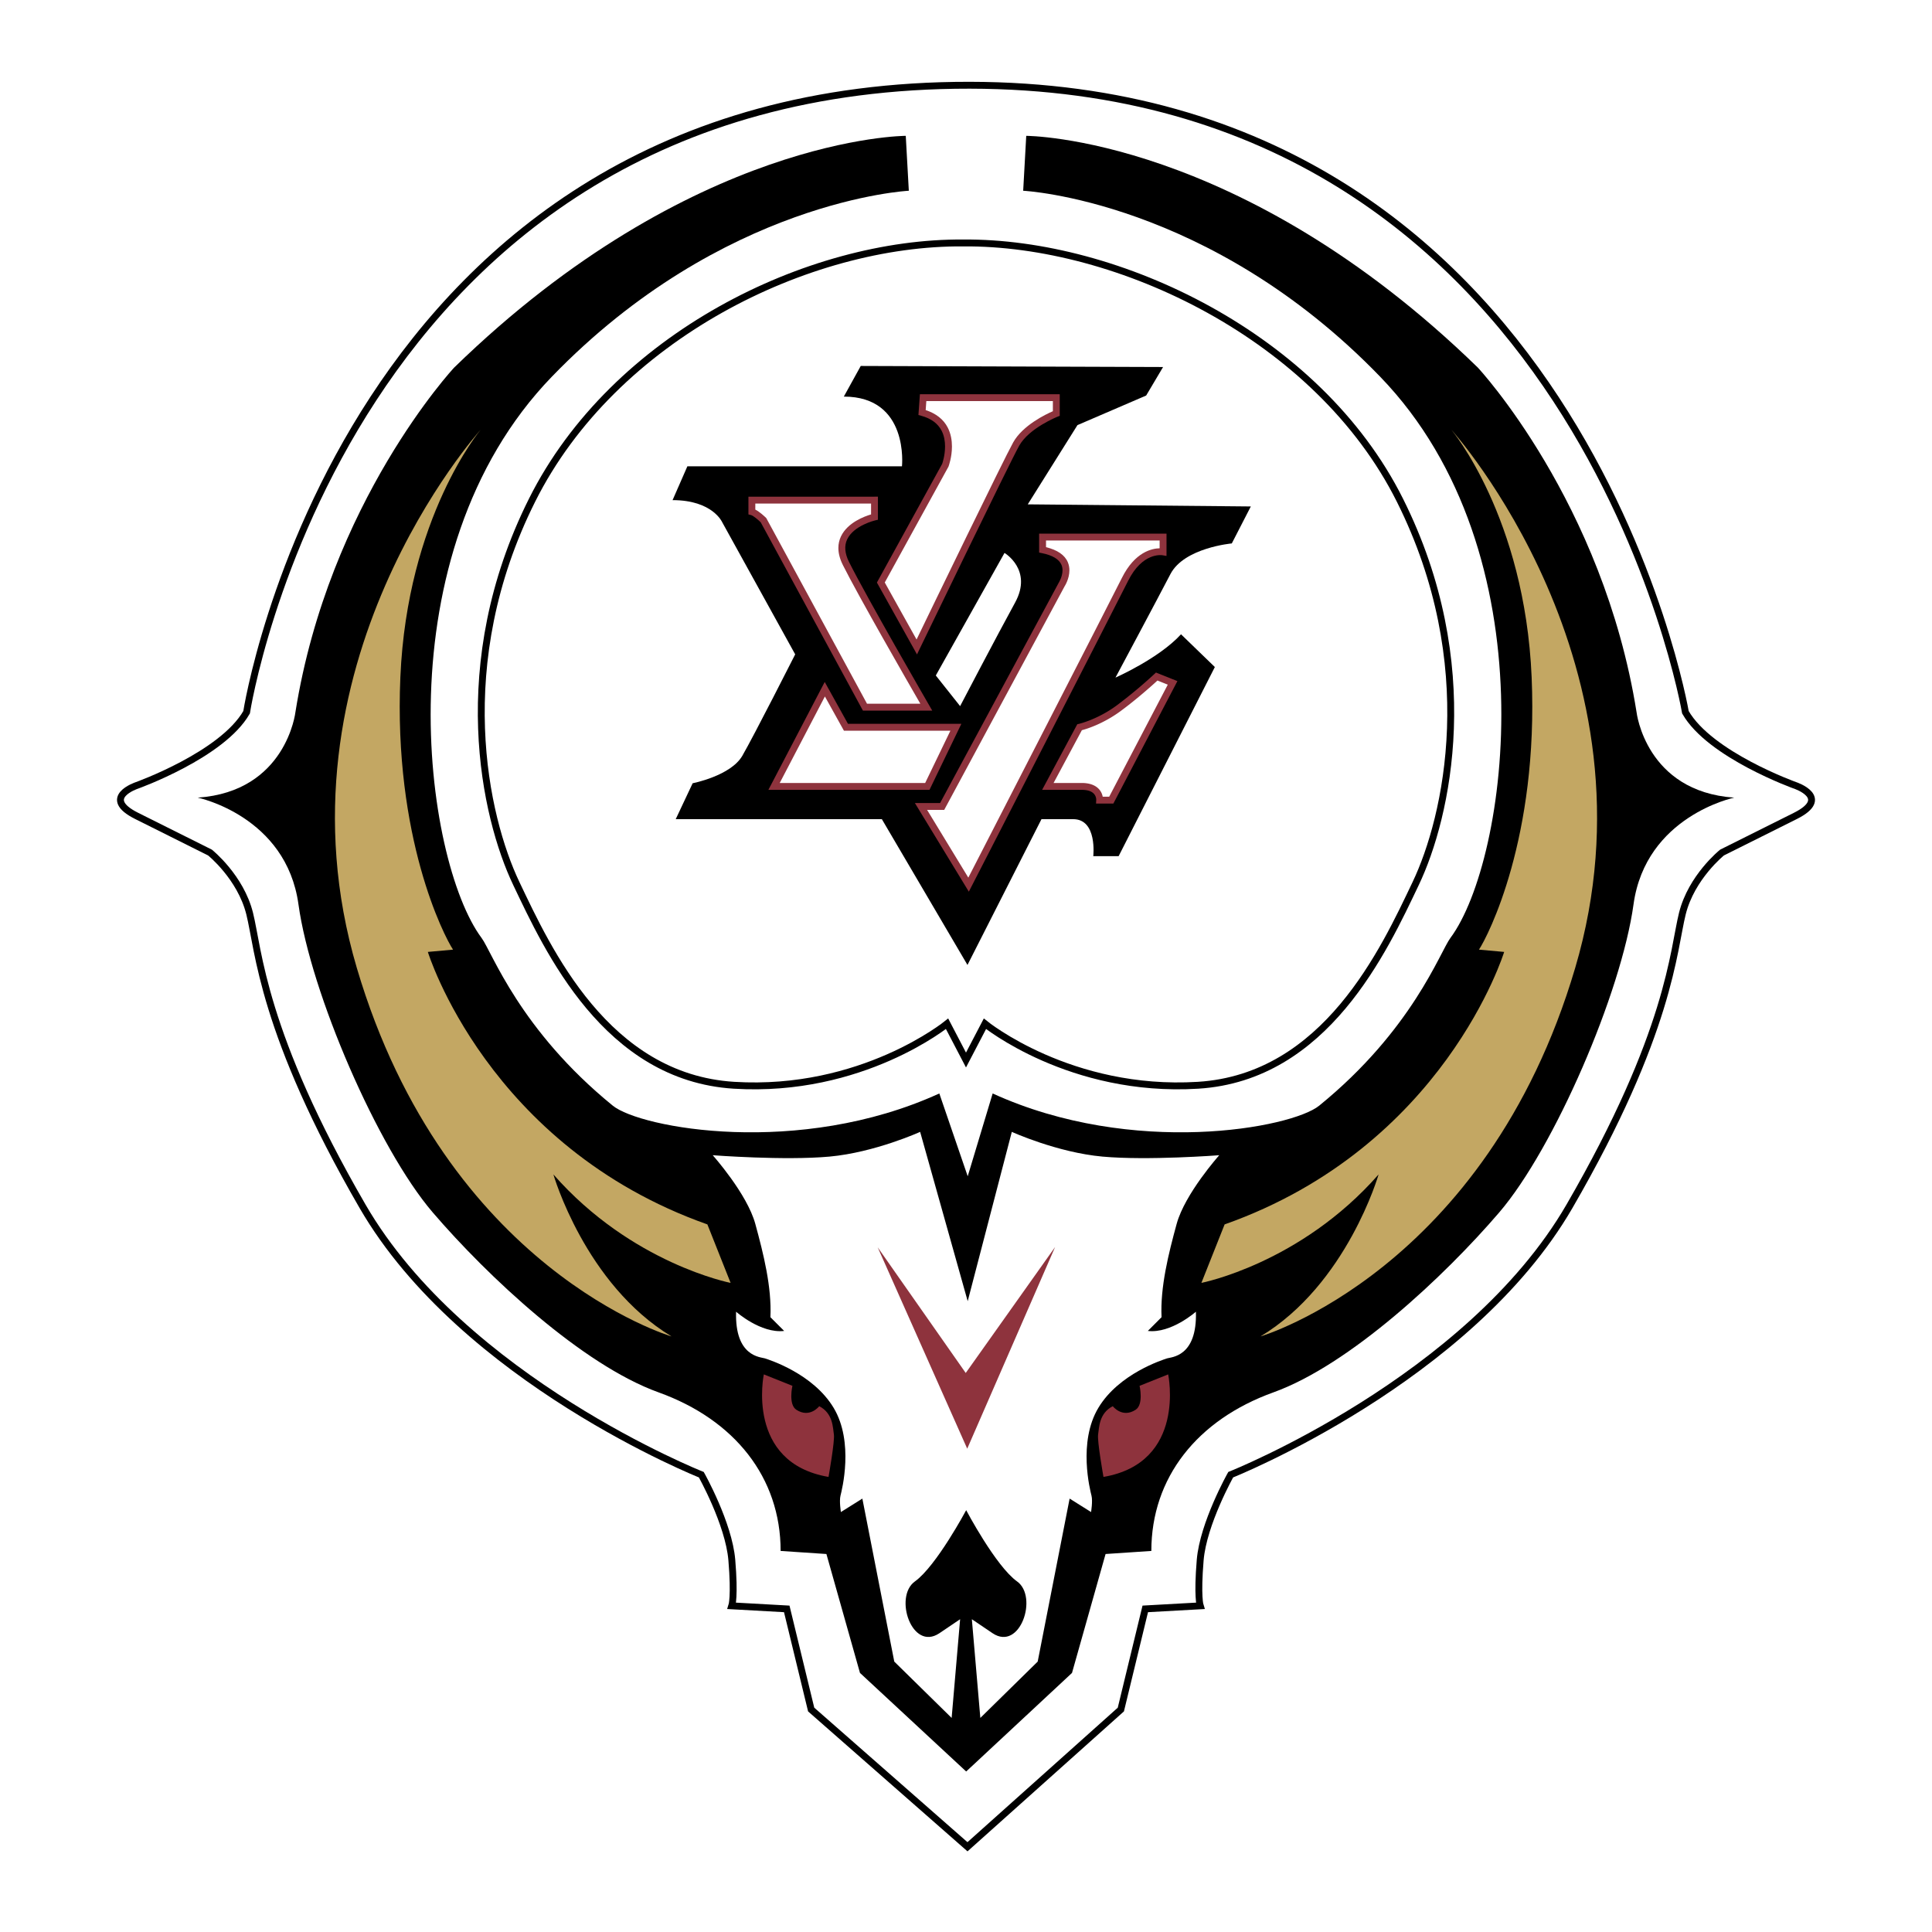 <svg xmlns="http://www.w3.org/2000/svg" width="2500" height="2500" viewBox="0 0 192.756 192.756"><path fill-rule="evenodd" clip-rule="evenodd" fill="#fff" d="M0 0h192.756v192.756H0V0z"/><path d="M179.115 78.364s-8.525-3.043-10.961-7.303c0 0-10.656-62.476-71.406-62.557-62.44-.084-72.145 62.558-72.145 62.558-2.436 4.26-10.961 7.303-10.961 7.303s-3.654 1.217 0 3.042l7.307 3.651s3.045 2.434 3.958 6.085c.914 3.652 1.218 11.866 11.266 29.21s33.796 26.777 33.796 26.777 2.74 4.869 3.045 8.52c.305 3.652 0 4.564 0 4.564l5.48.305 2.436 10.041 15.596 13.691 15.301-13.691 2.436-10.041 5.48-.305s-.303-.912 0-4.564c.305-3.65 3.045-8.52 3.045-8.52s23.748-9.434 33.797-26.777c10.047-17.344 10.352-25.558 11.266-29.21.912-3.651 3.957-6.085 3.957-6.085l7.309-3.651c3.651-1.826-.002-3.043-.002-3.043zm-37.867 9.775c-3.15 6.607-8.975 19.351-21.727 20.138s-21.254-6.137-21.254-6.137l-1.89 3.619-1.889-3.619s-8.501 6.924-21.254 6.137c-12.752-.787-18.577-13.531-21.726-20.138-3.149-6.608-6.612-21.87 1.574-38.233 8.175-16.34 27.609-25.795 43.028-25.666h-.066.132-.066c15.42-.13 35.387 9.326 43.561 25.666 8.188 16.363 4.725 31.625 1.577 38.233z" fill-rule="evenodd" clip-rule="evenodd" fill="#fff"/><path d="M179.115 78.364s-8.525-3.043-10.961-7.303c0 0-10.656-62.476-71.406-62.557-62.44-.084-72.145 62.558-72.145 62.558-2.436 4.26-10.961 7.303-10.961 7.303s-3.654 1.217 0 3.042l7.307 3.651s3.045 2.434 3.958 6.085c.914 3.652 1.218 11.866 11.266 29.21s33.796 26.777 33.796 26.777 2.74 4.869 3.045 8.52c.305 3.652 0 4.564 0 4.564l5.48.305 2.436 10.041 15.596 13.691 15.301-13.691 2.436-10.041 5.48-.305s-.303-.912 0-4.564c.305-3.65 3.045-8.52 3.045-8.52s23.748-9.434 33.797-26.777c10.047-17.344 10.352-25.558 11.266-29.21.912-3.651 3.957-6.085 3.957-6.085l7.309-3.651c3.651-1.826-.002-3.043-.002-3.043m-37.867 9.775c-3.15 6.607-8.975 19.351-21.727 20.138s-21.254-6.137-21.254-6.137l-1.89 3.619-1.889-3.619s-8.501 6.924-21.254 6.137c-12.752-.787-18.577-13.531-21.726-20.138-3.149-6.608-6.612-21.87 1.574-38.233 8.175-16.34 27.609-25.795 43.028-25.666h-.066.132-.066c15.42-.13 35.387 9.326 43.561 25.666 8.188 16.363 4.725 31.625 1.577 38.233z" fill="none" stroke="#000" stroke-width=".686" stroke-miterlimit="2.613"/><path d="M163.281 71.062c-3.348-20.996-15.832-34.383-15.832-34.383-23.748-23.125-45.061-23.125-45.061-23.125l-.305 5.477s18.572.913 35.623 18.561c17.049 17.648 12.754 48.271 7.002 55.987-1.039 1.395-3.783 9.162-13.092 16.734-2.754 2.24-18.572 5.174-32.578-1.217l-2.489 8.262-2.833-8.262c-14.006 6.391-29.825 3.457-32.578 1.217-9.31-7.572-12.053-15.34-13.092-16.734C42.294 85.862 38 55.239 55.05 37.591S90.673 19.03 90.673 19.03l-.305-5.477s-21.313 0-45.062 23.125c0 0-12.484 13.388-15.833 34.383 0 0-.914 7.911-9.743 8.52 0 0 8.83 1.826 10.048 10.65s7.916 24.341 13.396 30.732 14.919 15.215 22.531 17.953 12.179 8.52 12.179 15.822l4.567.305 3.349 11.865 10.596 9.834 10.558-9.834 3.35-11.865 4.566-.305c0-7.303 4.568-13.084 12.18-15.822s17.049-11.562 22.529-17.953 12.18-21.908 13.398-30.732c1.217-8.824 10.047-10.65 10.047-10.65-8.829-.608-9.743-8.519-9.743-8.519zm-45.885 51.043c-.822 3.014-1.645 6.301-1.508 9.312l-1.369 1.371c2.328.273 4.797-1.918 4.797-1.918.137 4.52-2.467 4.52-2.879 4.656-.412.139-4.797 1.508-6.852 4.932-2.057 3.424-.824 8.219-.686 8.766.137.549-.043 1.633-.043 1.633l-2.139-1.342-3.186 16.262-5.723 5.621-.846-9.848 2.075 1.402c2.74 1.826 4.566-3.65 2.436-5.172-2.131-1.523-5.077-7.109-5.077-7.109s-2.984 5.586-5.116 7.109c-2.131 1.521-.305 6.998 2.436 5.172l2.075-1.402-.846 9.848-5.723-5.621-3.185-16.262-2.14 1.342s-.178-1.084-.042-1.633c.137-.547 1.371-5.342-.685-8.766s-6.441-4.793-6.853-4.932c-.411-.137-3.016-.137-2.878-4.656 0 0 2.467 2.191 4.796 1.918l-1.371-1.371c.138-3.012-.685-6.299-1.508-9.312-.822-3.014-4.248-6.848-4.248-6.848s7.126.547 11.649.137c4.523-.412 9.045-2.467 9.045-2.467l4.745 16.893 4.401-16.893s4.521 2.055 9.045 2.467c4.523.41 11.65-.137 11.65-.137s-3.424 3.835-4.247 6.848z" fill-rule="evenodd" clip-rule="evenodd"/><path d="M72.893 127.994s-9.868-1.916-17.68-10.82c0 0 3.152 10.959 11.787 16.162 0 0-22.484-6.607-31.4-36.764-8.915-30.156 12.345-53.686 12.345-53.686s-7.315 8.681-8.001 24.673c-.687 15.991 4.342 25.815 5.256 27.186l-2.514.228s5.943 19.42 27.889 27.186l2.318 5.835z" fill-rule="evenodd" clip-rule="evenodd" fill="#c3a763"/><path d="M79.06 138.264l-2.853-1.141s-1.855 8.805 6.455 10.23c0 0 .642-3.6.535-4.242-.107-.641-.071-2.102-1.462-2.814 0 0-.94 1.23-2.283.355-.82-.535-.392-2.388-.392-2.388z" fill-rule="evenodd" clip-rule="evenodd" fill="#8e333d"/><path d="M119.863 127.994s9.869-1.916 17.68-10.82c0 0-3.152 10.959-11.785 16.162 0 0 22.484-6.607 31.398-36.764 8.916-30.156-12.344-53.686-12.344-53.686s7.314 8.681 8 24.673c.688 15.991-4.342 25.815-5.256 27.186l2.514.228s-5.943 19.42-27.889 27.186l-2.318 5.835z" fill-rule="evenodd" clip-rule="evenodd" fill="#c3a763"/><path fill-rule="evenodd" clip-rule="evenodd" fill="#8e333d" d="M96.5 144.535l8.766-20.117-8.915 12.564-8.785-12.539 8.934 20.092zM113.695 138.264l2.854-1.141s1.855 8.805-6.455 10.23c0 0-.643-3.6-.535-4.242.107-.641.07-2.102 1.463-2.814 0 0 .939 1.23 2.281.355.822-.535.392-2.388.392-2.388z"/><path d="M122.896 54.218l1.898-3.689-22.254-.21 4.957-7.905 6.855-2.951 1.688-2.846-30.164-.105-1.688 3.056c6.539 0 5.801 6.957 5.801 6.957h-21.41l-1.477 3.373c4.008 0 4.957 2.213 4.957 2.213l7.277 13.175s-4.113 8.116-5.274 10.118c-1.16 2.003-4.957 2.741-4.957 2.741l-1.688 3.583h20.566l8.542 14.546 7.383-14.546h3.164c2.426 0 2.004 3.689 2.004 3.689h2.531l9.598-18.867-3.375-3.267c-2.215 2.424-6.539 4.321-6.539 4.321s4.113-7.694 5.484-10.329c1.375-2.635 6.121-3.057 6.121-3.057zm-21.621 5.903c-1.793 3.268-5.484 10.329-5.484 10.329l-2.426-3.057 6.855-12.227c.001.001 2.848 1.687 1.055 4.955z" fill-rule="evenodd" clip-rule="evenodd"/><path d="M92.1 39.673h13.289v1.582s-2.953 1.159-4.008 3.056-9.914 20.237-9.914 20.237l-3.586-6.429 6.434-11.7s1.582-4.216-2.32-5.27l.105-1.476z" fill-rule="evenodd" clip-rule="evenodd" fill="#fff"/><path d="M105.389 39.331H91.78l-.148 2.075.273.074c.98.265 1.667.767 2.04 1.492.258.502.343 1.059.343 1.57 0 .919-.267 1.68-.288 1.739L87.489 58.12l4 7.171.287-.595c.089-.183 8.867-18.352 9.904-20.219.982-1.766 3.807-2.893 3.834-2.904l.217-.085v-2.157h-.342zm-.344.685v1.011c-.711.31-3.018 1.413-3.963 3.117-.953 1.714-8.086 16.453-9.637 19.66l-3.172-5.688 6.354-11.555.009-.023c.021-.056.34-.925.34-1.99 0-.604-.102-1.27-.418-1.886-.426-.831-1.176-1.41-2.202-1.747l.064-.9 12.625.001z" fill-rule="evenodd" clip-rule="evenodd" fill="#8e333d"/><path d="M104.018 54.851v-1.265h12.023v1.476s-2.215-.422-3.797 2.74-15.61 30.46-15.61 30.46l-4.746-7.8h2.109l11.918-22.134c.001.001 1.794-2.74-1.897-3.477z" fill-rule="evenodd" clip-rule="evenodd" fill="#fff"/><path d="M116.041 53.243h-12.367v1.888l.277.055c1.057.211 1.713.605 1.953 1.17.074.178.104.363.104.543 0 .646-.375 1.234-.379 1.242L93.793 80.119h-2.514l5.381 8.843.28-.544c.14-.273 14.046-27.336 15.611-30.464 1.434-2.869 3.348-2.571 3.428-2.557l.402.07.002-.407v-1.818h-.342v.001zm-.344.685v.774c-.768.017-2.471.366-3.76 2.946-1.441 2.881-13.367 26.096-15.328 29.913l-4.111-6.756h1.705l12.016-22.314c.014-.02.477-.739.477-1.591 0-.261-.045-.535-.158-.805-.305-.729-1.049-1.226-2.176-1.504v-.663h11.335z" fill-rule="evenodd" clip-rule="evenodd" fill="#8e333d"/><path d="M115.408 67.499l1.582.632-6.117 11.7h-1.16s.105-1.37-1.793-1.37h-3.375l3.164-5.903s1.898-.421 3.902-1.897 3.797-3.162 3.797-3.162z" fill-rule="evenodd" clip-rule="evenodd" fill="#fff"/><path d="M115.172 67.249a47.023 47.023 0 0 1-3.764 3.136c-1.916 1.411-3.756 1.834-3.773 1.838l-.154.034-3.508 6.546h3.947c.562 0 .969.128 1.209.382.258.272.242.608.242.623l-.02.361.361.004h1.367l6.389-12.219-2.137-.854-.159.149zm-3.358 3.688c1.67-1.23 3.195-2.607 3.666-3.04l1.029.411c-.326.624-5.664 10.833-5.844 11.18h-.648a1.527 1.527 0 0 0-.379-.762c-.375-.404-.953-.608-1.719-.608h-2.803c.441-.823 2.699-5.034 2.822-5.266.496-.131 2.134-.633 3.876-1.915z" fill-rule="evenodd" clip-rule="evenodd" fill="#8e333d"/><path fill-rule="evenodd" clip-rule="evenodd" fill="#fff" d="M82.292 68.763l2.108 3.795h10.969l-2.848 5.902H77.229l5.063-9.697z"/><path d="M81.987 68.605l-5.324 10.198h16.074l3.178-6.588H84.603l-2.32-4.175-.296.565zm.313.881l1.898 3.415h10.624l-2.517 5.217H77.793l4.507-8.632z" fill-rule="evenodd" clip-rule="evenodd" fill="#8e333d"/><path d="M75.014 51.056v-1.159h12.234v1.686s-4.641 1.054-2.848 4.637c1.793 3.584 8.016 14.335 8.016 14.335h-6.117L76.174 51.899s-.738-.737-1.16-.843z" fill-rule="evenodd" clip-rule="evenodd" fill="#fff"/><path d="M87.248 49.554H74.671v1.77l.259.065c.217.054.691.451.968.722l10.196 18.787h6.916l-.297-.515c-.062-.107-6.238-10.782-8.005-14.316-.427-.853-.489-1.612-.185-2.256.654-1.387 2.78-1.889 2.802-1.894l.266-.061v-2.302h-.343zm-.342.686v1.083c-.648.191-2.346.806-3.002 2.193-.173.364-.259.75-.259 1.156 0 .535.15 1.104.449 1.702 1.553 3.103 6.469 11.654 7.729 13.838h-5.32L76.452 51.691l-.035-.035c-.112-.112-.611-.585-1.06-.815v-.602l11.549.001z" fill-rule="evenodd" clip-rule="evenodd" fill="#8e333d"/></svg>